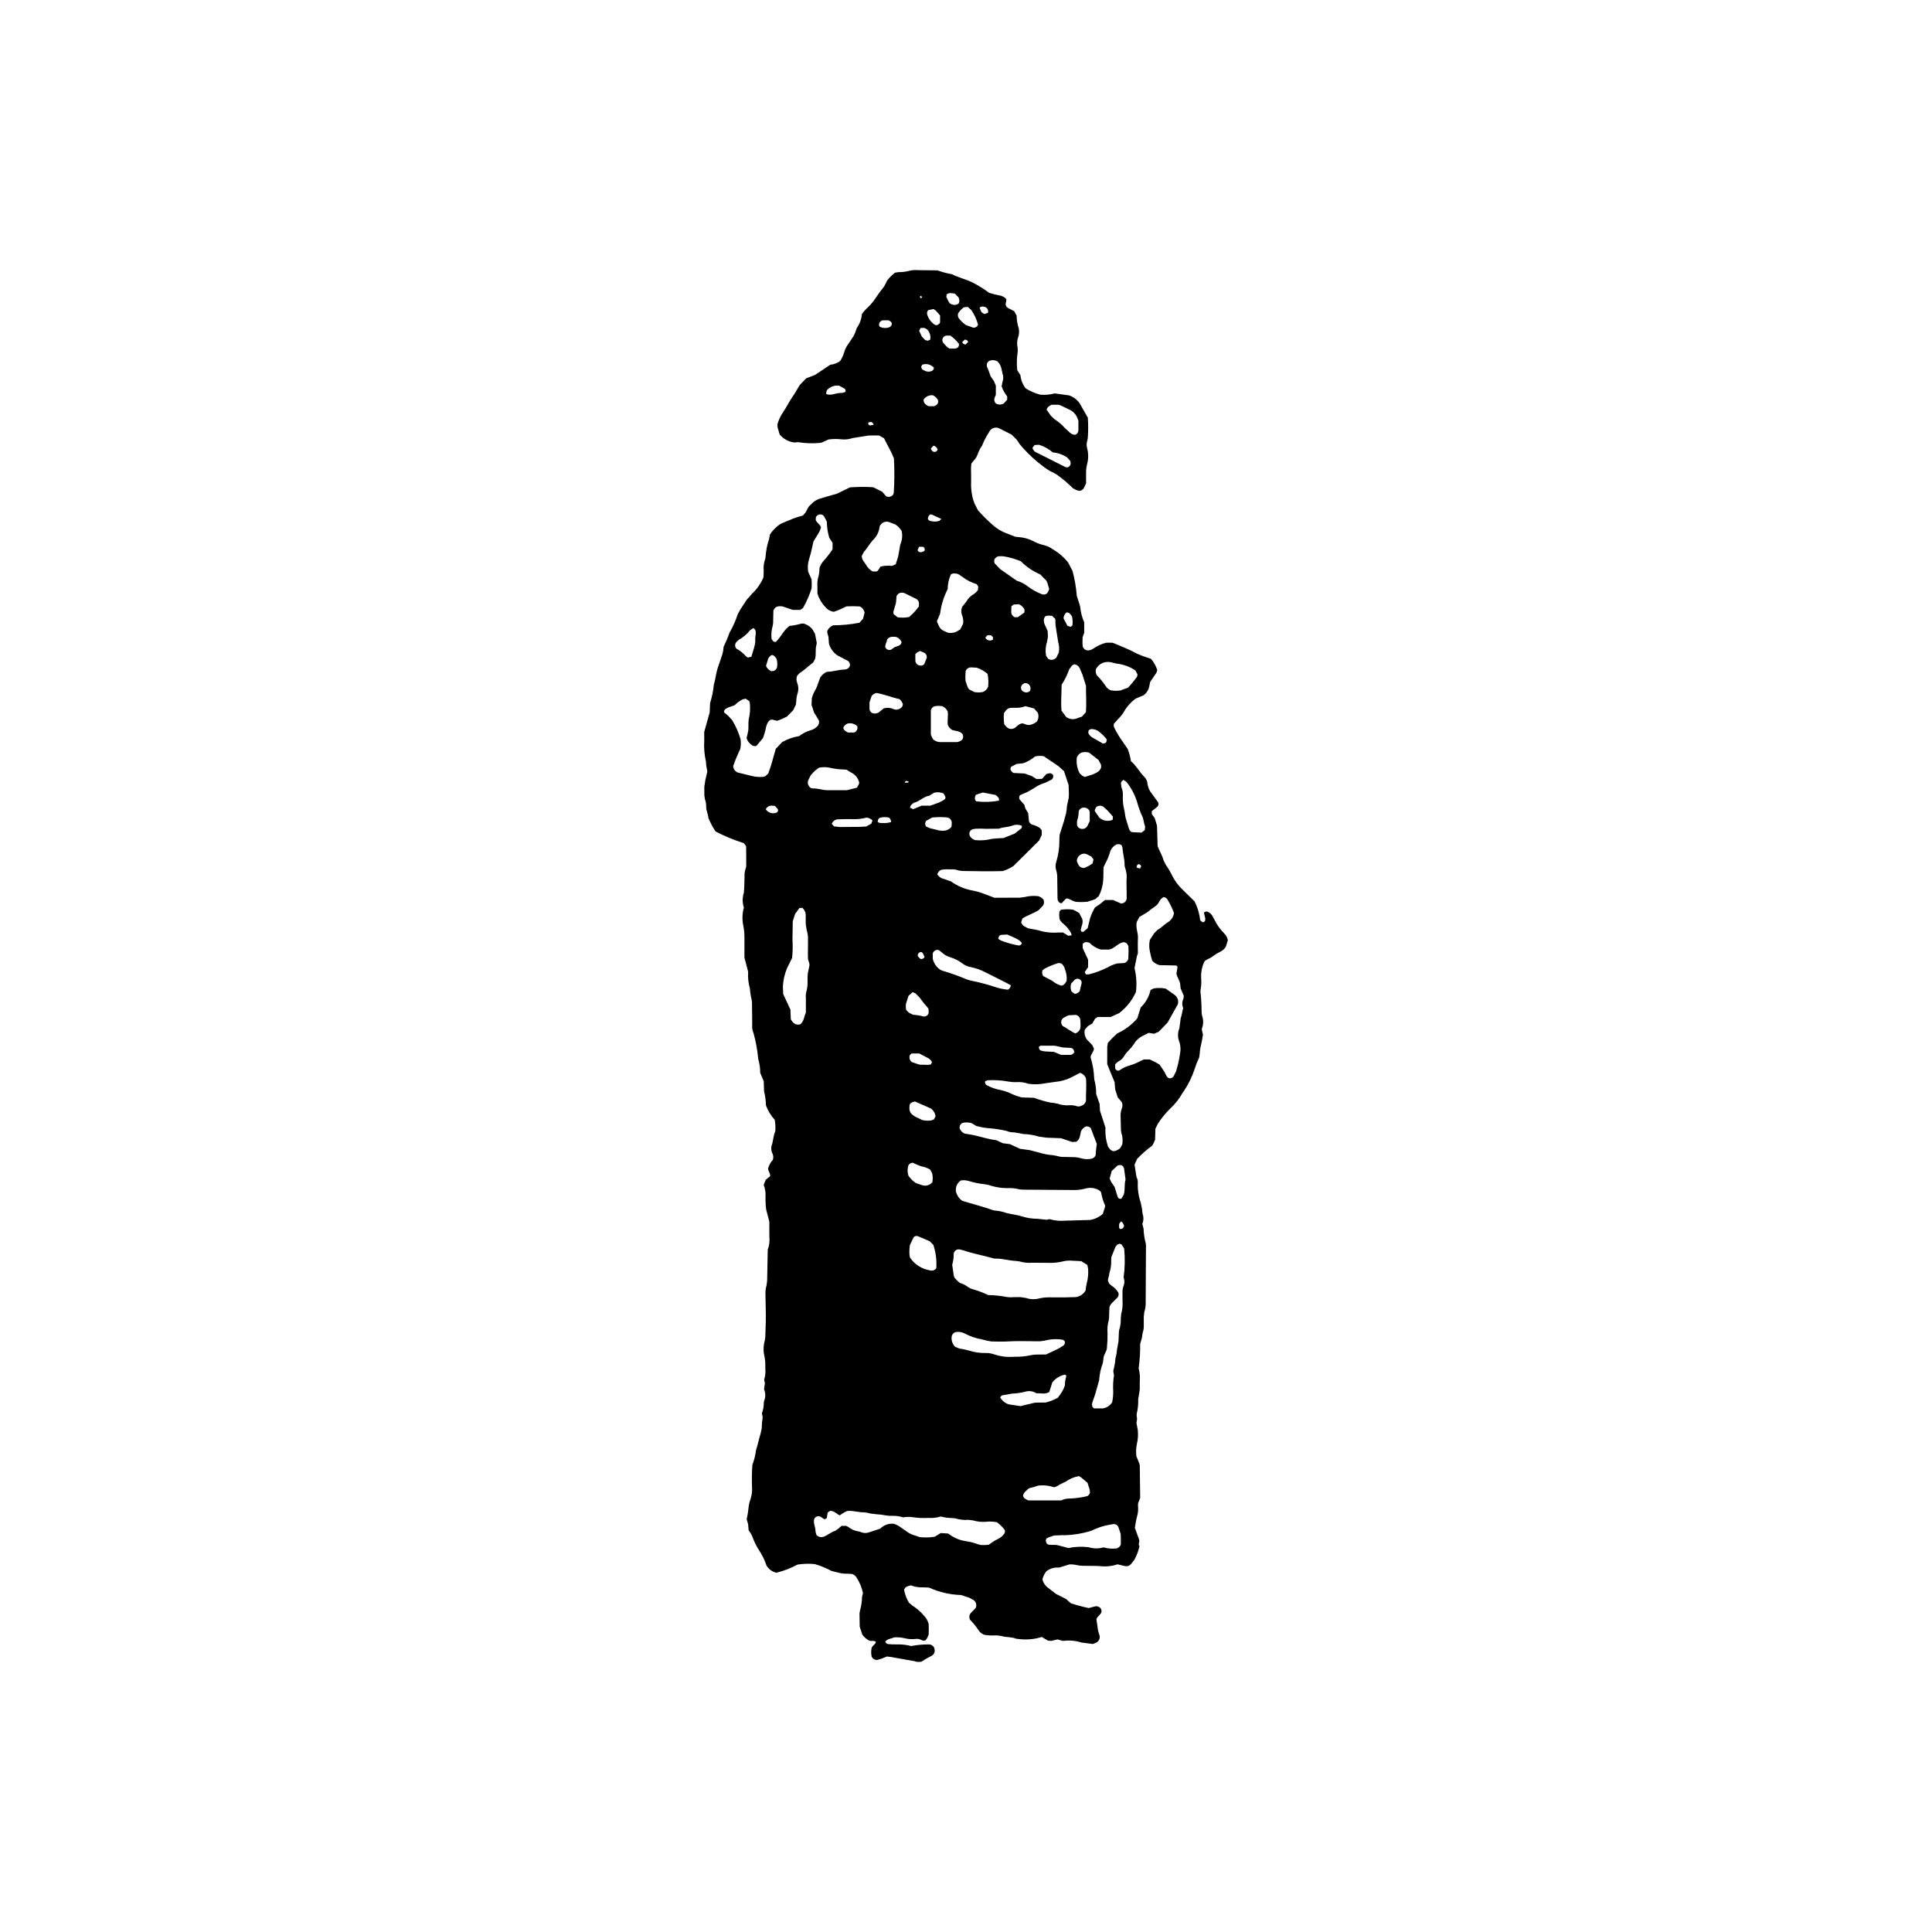 <?xml version="1.0" encoding="UTF-8"?>
<!-- Uploaded to: SVG Repo, www.svgrepo.com, Generator: SVG Repo Mixer Tools -->
<svg fill="#000000" width="800px" height="800px" version="1.1" viewBox="144 144 512 512" xmlns="http://www.w3.org/2000/svg">
 <path d="m372.54 577.23-0.707-2.125-0.047-2.941c-0.039-0.422-0.004-0.848 0.102-1.258 0.355-1.223 0.547-2.484 0.566-3.754l0.238-0.973c-0.312-1.496-0.902-2.922-1.742-4.199-0.281-0.418-0.695-0.727-1.172-0.879l-1.555-0.062c-0.676 0.004-1.352-0.086-2.004-0.27l-1.824-0.43c-1.418-0.77-2.914-1.387-4.465-1.84-1.52-0.145-3.051-0.102-4.562 0.125-1.766 0.957-3.652 1.684-5.609 2.16-1.109-0.234-2.07-0.93-2.633-1.914-0.504-1.492-1.203-2.91-2.078-4.219-0.59-0.93-1.086-1.918-1.48-2.945-0.27-0.781-0.664-1.508-1.172-2.16l-0.133-1.598-0.383-1.34c0.215-0.945 0.375-1.906 0.473-2.875 0.062-0.844 0.25-1.672 0.551-2.465 0.34-1.051 0.469-2.156 0.387-3.254-0.07-1.863-0.043-3.731 0.082-5.594l0.043-0.289v0.004c0.469-1.258 0.785-2.566 0.949-3.898 0.477-1.355 0.707-2.781 1.156-4.144l0.332-1.48h0.004c0.012-1.016 0.102-2.027 0.262-3.031l-0.207-1.051c0.328-0.855 0.5-1.762 0.504-2.68l0.051-0.504c0.441-1.023 0.445-2.188 0.008-3.215l0.234-1.523-0.203-0.969c0.203-0.637 0.316-1.297 0.34-1.965-0.055-0.93-0.016-1.863-0.047-2.797l-0.168-1.25h0.004c-0.371-1.398-0.363-2.867 0.016-4.262l0.16-0.996c0.102-2.625 0.203-5.25 0.113-7.879l-0.07-3.559h0.004c-0.035-0.766 0.059-1.527 0.281-2.258l0.164-1.25 0.16-8.273v0.004c0.406-1.066 0.555-2.211 0.434-3.348-0.027-1.355-0.008-2.711-0.008-4.027l-0.836-3.223-0.117-1.008c-0.039-0.848-0.094-1.695-0.07-2.539h0.004c0.062-1.02-0.102-2.043-0.48-2.996l0.539-1.352 1.168-0.957c0.113-0.82-0.57-1.309-0.535-2.051v-0.004c0.211-0.836 0.637-1.605 1.234-2.234 0.199-0.531 0.18-1.125-0.051-1.645-0.434-0.84-0.461-1.832-0.082-2.699l0.254-1.23c0.098-0.711 0.281-1.41 0.547-2.078 0.078-1.004 0.027-2.016-0.156-3.004-1.012-1.105-1.797-2.398-2.316-3.805-0.027-1.27-0.199-2.531-0.512-3.766l-0.082-2.644-0.938-2.25c0.016-1.188-0.152-2.371-0.492-3.508l-0.07-0.504c-0.207-2.188-0.605-4.352-1.199-6.469-0.301-0.703-0.422-1.473-0.355-2.234l-0.047-5.09c0.039-0.762-0.051-1.527-0.262-2.258l-0.203-1.25-0.102-1.008c-0.406-1.445-0.562-2.945-0.461-4.445l-0.984-3.754v-5.348 0.004c0.008-1.016-0.086-2.027-0.277-3.023-0.359-1.621-0.312-3.305 0.129-4.902-0.41-1.258-0.418-2.609-0.02-3.867l0.113-1.258 0.082-3.051c-0.047-0.766 0.066-1.527 0.328-2.246l0.121-0.496c0-1.777 0.008-3.555-0.031-5.332l-0.586-0.801c-2.59-0.816-5.102-1.859-7.508-3.109-0.742-1.125-1.375-2.316-1.891-3.559-0.082-1.016-0.59-1.941-0.598-2.973l-0.004-0.004c0.02-0.676-0.09-1.355-0.32-1.992l-0.156-0.996c-0.02-0.758-0.012-1.523-0.012-2.281l0.262-1.746 0.535-2.359-0.289-1.586-0.074-1.008c-0.414-1.816-0.566-3.684-0.457-5.543-0.02-0.762 0-1.523 0-2.348l1.445-5.148 0.102-2.453v0.004c0.504-1.617 0.844-3.277 1.008-4.961 0.477-1.535 0.559-3.16 1.121-4.676l0.898-2.641h-0.004c0.328-0.848 0.516-1.746 0.551-2.652 0.609-1.238 1.145-2.508 1.598-3.809 0.898-1.527 1.621-3.148 2.156-4.836l0.742-1.344 1.672-2.539 1.34-1.516c1.324-1.23 2.375-2.727 3.074-4.394l0.059-1.715v0.004c-0.109-1.102 0.039-2.211 0.426-3.246l0.07-0.504c0.109-1.602 0.422-3.184 0.934-4.707l0.227-1.184c0.473-0.727 1.047-1.383 1.699-1.953 0.551-0.535 1.207-0.945 1.926-1.207l2.574-1.07c0.828-0.305 1.672-0.566 2.527-0.785l0.734-0.848 0.789-1.496 1.152-1.129-0.004-0.004c0.457-0.375 0.973-0.68 1.523-0.895 1.441-0.48 2.914-0.863 4.828-1.41l3.434-1.676 0.004-0.004c2.059-0.16 4.129-0.172 6.191-0.035l2.379 1.199 1.012 1.188h0.004c0.637 0.328 1.422 0.152 1.859-0.418l0.176-0.477c0.195-3.047 0.207-6.102 0.039-9.148-0.707-1.828-1.738-3.488-2.613-5.32l-1.32-0.742c-0.898 0-1.828-0.02-2.758 0.008l-1.242 0.195-1.746 0.281-1.242 0.195c-0.965 0.332-1.992 0.449-3.008 0.336-1.121-0.125-2.258-0.113-3.379 0.035l-1.812 0.828-0.707 0.109c-1.859 0.156-3.731 0.082-5.57-0.215l-1.008 0.078c-1.512-0.188-2.898-0.941-3.871-2.117l-0.574-1.957-0.012-0.805c0.332-1.125 0.84-2.195 1.504-3.164 0.918-1.324 1.574-2.797 2.512-4.106 0.637-0.891 1.156-1.867 1.898-3.09l1.715-1.766 2.352-0.906 4.016-2.691c0.938-0.082 1.836-0.418 2.602-0.973 0.465-0.695 0.82-1.457 1.059-2.262 0.23-0.812 0.605-1.582 1.109-2.262l0.988-1.477c0.453-0.617 0.793-1.305 1.008-2.039l0.258-0.707c0.77-1.086 1.234-2.359 1.352-3.684 0.496-0.723 1.086-1.379 1.746-1.949 0.781-0.773 1.473-1.637 2.059-2.566 0.656-0.98 1.359-1.926 2.106-2.836l0.836-1.641c0.594-0.742 1.277-1.41 2.031-1.992l0.895-0.152h0.004c1.016 0.016 2.027-0.113 3.008-0.379 0.66-0.156 1.34-0.207 2.016-0.152l5.352 0.07c1.191 0.434 2.414 0.762 3.656 0.988l0.246 0.055c1.652 0.875 3.496 1.266 5.176 2.074v-0.004c1.613 0.809 3.152 1.758 4.602 2.836 0.859 0.273 1.734 0.496 2.625 0.664 0.586 0.086 1.145 0.32 1.621 0.684l0.336 0.434-0.223 1.176v-0.004c0.012 0.434 0.25 0.832 0.625 1.047l1.68 0.887 0.621 1.168c0 1.129 0.184 2.254 0.547 3.324 0.152 0.75 0.117 1.527-0.109 2.258-0.352 0.957-0.41 2-0.164 2.992l0.008 0.992-0.004 0.004c-0.246 1.598-0.293 3.219-0.133 4.828l0.859 1.387c0.121 1.273 0.605 2.484 1.395 3.492 1.195 0.738 2.496 1.297 3.856 1.656 1.289 0.109 2.586-0.004 3.836-0.34l3.84 0.535v0.004c1.109 0.387 2.07 1.109 2.75 2.07l2.176 3.82h0.004c0.121 1.723 0.125 3.453 0.008 5.176-0.016 0.664-0.332 1.324-0.332 1.984s0.277 1.316 0.344 1.984c0.141 1.012 0.082 2.039-0.176 3.023-0.223 0.82-0.324 1.664-0.309 2.512-0.008 0.93 0 1.863 0 2.711l-0.578 1.238c-0.246 0.465-0.723 0.766-1.25 0.777-0.598-0.137-1.168-0.379-1.684-0.719l-0.855-0.824c-0.793-0.758-1.633-1.465-2.516-2.113-0.789-0.645-1.664-1.172-2.602-1.562-0.66-0.379-1.289-0.801-1.887-1.27-1.902-1.418-3.66-3.016-5.258-4.773l-0.988-1.156-0.688-1.059-1.449-1.453-3.394-1.707c-1-0.383-2.129 0.082-2.562 1.062-0.738 1.133-1.359 2.332-1.859 3.586-0.535 0.762-0.953 1.598-1.234 2.484-0.219 0.555-0.547 1.055-0.969 1.477l-0.629 0.797-0.094 1.023c0 1.613 0.059 3.223 0.008 4.832v0.004c0.039 1.266 0.23 2.527 0.57 3.75l0.348 0.945 0.887 1.766-0.004 0.004c1.184 1.355 2.457 2.633 3.812 3.82 1.117 1.039 2.434 1.844 3.871 2.363l2.215 0.867 0.914 0.102 0.004-0.004c1.355 0.094 2.68 0.461 3.891 1.078 0.887 0.496 1.844 0.852 2.836 1.062 0.828 0.203 1.605 0.57 2.289 1.074 1.578 0.91 2.969 2.109 4.106 3.535l1.148 2.207h-0.004c0.594 2.168 0.973 4.387 1.137 6.629l0.723 2.207 0.191 0.73c0.129 1.402 0.484 2.773 1.055 4.059v2.793l-0.426 1.176c-0.012 0.469-0.039 1.062-0.031 1.652l0.086 0.875c0.277 0.695 1.023 1.09 1.758 0.926l0.48-0.156 0.672-0.363h-0.004c1-0.695 2.117-1.199 3.301-1.488h1.574l0.59 0.18c2.023 0.863 4.074 1.664 6.012 2.727 1.188 0.523 2.41 0.969 3.656 1.332 0.777 0.875 1.355 1.91 1.695 3.031l-0.238 0.707-1.641 2.41-0.188 0.875v-0.004c-0.133 1.078-0.707 2.051-1.586 2.688l-2.109 0.879h0.004c-1.254 0.93-2.301 2.106-3.07 3.461-0.441 0.723-0.973 1.387-1.582 1.973l-1.07 1.203c-0.113 0.383-0.066 0.793 0.129 1.137 0.637 1.289 1.383 2.519 2.231 3.68l1.266 1.84c0.414 1.051 0.711 2.144 0.875 3.258 1.438 1.211 2.269 2.922 3.609 4.231v0.004c0.469 0.5 0.75 1.148 0.797 1.836 0.129 0.926 0.512 1.797 1.109 2.519l1.742 2.394h-0.004c0.156 0.438 0.008 0.922-0.363 1.195l-1.367 1.082v0.762l0.777 1.062 0.617 2.039 0.156 5.391c0.504 1.355 1.25 2.508 1.594 3.828l0.574 1.129-0.004 0.004c0.684 0.965 1.281 1.992 1.789 3.062 0.629 1.203 1.438 2.301 2.398 3.258l3.438 3.375v-0.004c0.801 1.566 1.309 3.262 1.492 5.012 0.719 0.652 0.719 0.652 1.266 0.238 0.113-0.41 0.098-0.844-0.039-1.246l-0.23-0.969c0.258-0.359 0.746-0.453 1.121-0.223 0.457 0.227 0.844 0.582 1.105 1.023l0.605 1.117v-0.004c0.633 1.297 1.477 2.477 2.492 3.5 0.516 0.492 0.871 1.133 1.016 1.832l-0.535 1.738c-0.375 0.617-0.93 1.102-1.594 1.391-0.758 0.379-1.473 0.832-2.144 1.348-0.613 0.438-1.406 0.598-1.914 1.125v0.004c-0.68 1.395-0.984 2.941-0.891 4.488 0.086 1.016 0.035 2.035-0.148 3.039l-0.043 0.496c0.203 1.848 0.309 3.711 0.312 5.57l0.102 0.75c0.418 1.125 0.406 2.363-0.027 3.477l-0.02 0.316 0.301 1.301c-0.145 1.043-0.34 2.074-0.59 3.098-0.27 0.914-0.191 1.852-0.414 2.938-0.48 1.016-0.887 2.066-1.219 3.141-0.672 2.012-1.609 3.922-2.781 5.688l-0.434 0.625c-0.867 1.551-1.977 2.953-3.293 4.148-1.199 1.195-2.273 2.516-3.195 3.934l-0.68 1.367-0.078 2.891-0.367 0.867-0.402 0.723-0.004 0.004c-1.434 1.039-2.766 2.211-3.984 3.5l-0.684 1.535 0.484 3.082 0.078 0.242 0.258 0.723 0.043 0.754c-0.074 1.777 0.191 3.559 0.777 5.238l0.34 1.73 0.145 1.254c0.312 0.871 0.289 1.82-0.062 2.672l0.328 1.297c0.039 1.27 0.223 2.531 0.551 3.754 0.098 0.414 0.125 0.84 0.082 1.262l-0.023 4.324-0.051 9.914v0.004c0.055 0.93-0.066 1.867-0.355 2.754l-0.148 1.25c-0.02 0.762-0.012 1.527 0 2.289v-0.004c0.031 0.68-0.066 1.355-0.289 1.996l-0.242 1.496-0.426 1.461c0.027 2.16-0.105 4.316-0.402 6.457 0.176 0.691 0.289 1.395 0.332 2.106-0.055 1.184-0.035 2.371-0.043 3.559l-0.234 1.496-0.172 0.992v0.004c0.039 1.355-0.102 2.711-0.418 4.027l0.035 0.746c0.242 0.605-0.16 1.168-0.051 1.754l0.324 1.742v0.004c0.121 1.18 0.047 2.371-0.223 3.527-0.242 1.098-0.297 2.231-0.156 3.348l0.828 2.051 0.078 0.516 0.102 8.484-0.543 1.383-0.035 0.699c0.105 0.926 0.023 1.863-0.23 2.762-0.277 0.969-0.402 1.984-0.605 3.078l1.137 3.141c0.188 0.691-0.352 1.289 0.094 1.723v-0.004c-0.277 1.289-0.746 2.527-1.391 3.676l-0.945 1.191c-0.375 0.363-0.898 0.527-1.41 0.441l-2.078-0.484c-1.496 0.5-3.09 0.664-4.66 0.477-1.266-0.09-2.543-0.039-3.812-0.078h0.004c-0.934 0.023-1.867-0.07-2.773-0.285-0.492-0.09-0.992-0.121-1.488-0.098l-2.769 0.852c-1.203-0.121-2.41 0.23-3.359 0.98-0.5 0.637-0.855 1.371-1.047 2.156 0.23 0.906 0.773 1.703 1.535 2.25l2.055 1.582 2.68 1.359 1.266 1.125c1.555 0.504 3.137 0.93 4.734 1.27l1.691-0.445c0.422-0.094 0.863 0 1.207 0.258 0.426 0.301 0.609 0.84 0.453 1.34-0.301 0.727-1.125 1.066-1.309 1.859l0.27 1.746c0.055 0.758 0.211 1.508 0.473 2.223 0.195 0.434 0.191 0.934-0.004 1.367-0.195 0.434-0.566 0.766-1.02 0.91l-0.672 0.266-2.289-0.301-0.754-0.102c-1.535-0.48-3.16-0.625-4.758-0.426l-0.301-0.027-1.215-0.367-0.691 0.172-0.984 0.215-0.863-0.043-1.676-0.977h-0.008c-1.867 0.582-3.832 0.777-5.777 0.57l-1.008-0.113c-1.277-0.539-2.684-0.32-3.984-0.738l-0.004 0.004c-0.578-0.125-1.168-0.176-1.762-0.145-0.926 0.047-1.852-0.012-2.766-0.18-0.641-0.258-1.176-0.723-1.527-1.324-0.633-0.945-1.355-1.824-2.16-2.629-0.355-0.66-0.207-1.477 0.359-1.969l1.117-1.152c0.379-0.77 0.105-1.703-0.625-2.148l-1.109-0.594-2.137-0.711c-2.918-0.078-5.789-0.742-8.449-1.949-0.523-0.027-1.117-0.094-1.715-0.086h0.004c-1.07 0.043-2.141-0.133-3.137-0.527-1.273 0.34-1.273 0.34-1.805 1.086l-0.004 0.004c0.207 1.266 0.664 2.477 1.344 3.562l0.895 0.73c1.074 0.684 2.047 1.516 2.887 2.473 0.656 0.648 1.137 1.453 1.391 2.336l0.043 1.32c0 0.504-0.027 1.016-0.043 1.547l-0.395 0.918-0.402 0.566c-0.707 0.348-1.176-0.168-1.793-0.328l-0.688-0.035-0.004 0.004c-1.008 0.141-2.035 0.09-3.023-0.156-0.941-0.223-1.906-0.305-2.871-0.234-0.707 0.387-1.746 0.301-2.301 1.145 0.109 0.359 0.43 0.617 0.805 0.641 0.762 0.062 1.523 0.09 2.285 0.074 1.262-0.035 2.523 0.109 3.746 0.434 1.605-0.309 3.238-0.449 4.875-0.43 0.582 0.074 1.082 0.457 1.297 1.004l0.059 0.504c0.07 0.605-0.234 1.195-0.77 1.492l-1.566 0.84-1.148 0.734c-0.473 0.082-0.957 0.082-1.43 0-1.055-0.371-2.172-0.34-3.223-0.641l-1.246-0.203-1.988-0.367-1.273-0.164-1.41 0.578-0.969 0.293c-0.703 0.172-1.422-0.207-1.676-0.883-0.156-0.738-0.156-1.496 0-2.231 0.18-0.68 1.027-0.906 1.133-1.645-0.594-0.434-1.34-0.121-1.734-0.309-0.727-0.363-1.355-0.898-1.832-1.559zm51.77-194.67-0.059-0.547-0.07-5.34c0.023-0.676-0.066-1.352-0.27-2-0.238-0.73-0.238-1.516 0-2.246 0.578-1.859 0.859-3.793 0.836-5.738-0.012-0.504 0.047-1.016 0.074-1.504l1.094-3.402 0.59-2.195c0.137-0.66 0.219-1.332 0.25-2.004l0.477-2.215 0.035-1.016-0.07-2.293-1.215-3.691-1.461-1.309-3.906-2.656c-0.758-0.125-1.535-0.109-2.285 0.051-0.945 0.797-2.031 1.414-3.199 1.82l-1.73 0.176-1.332 0.688-0.18 0.176-0.137 0.465c0.109 0.457 0.414 0.844 0.832 1.062l2.922 0.141 1.91 0.672 1.289 0.812 1.449-0.07 1.168-1.289c1.109-0.281 1.109-0.273 1.73 0.203h0.004c0.188 0.496-0.004 1.055-0.453 1.332l-1.578 0.785v0.004c-1.137 0.328-2.211 0.848-3.172 1.539l-1.531 0.883-2 0.871h0.004c-0.277 0.324-0.32 0.793-0.102 1.16l1.27 1.441c0.074 0.582 0.301 1.129 0.656 1.594l0.336 0.625 0.203 2.078-0.004 0.004c0.125 0.406 0.426 0.738 0.82 0.895 0.742 0.18 1.445 0.488 2.082 0.914l0.492 0.613v1.219l-0.707 1.477-6.769 6.731c-0.891 0.594-1.863 1.055-2.887 1.367-3.445 0.102-7 0.039-10.559-0.023l-1.008-0.109 0.004 0.004c-0.719-0.27-1.484-0.379-2.246-0.316-0.824-0.066-1.656-0.031-2.469 0.109-0.512 0.227-0.898 0.664-1.055 1.195 0.289 0.414 0.664 0.758 1.098 1.016l1.164 0.383 1.375 0.484v-0.004c1.672 1.203 3.586 2.019 5.609 2.391 1.078 0.211 2.141 0.508 3.168 0.898l2.711 1.035c2.352 0 4.551 0.008 6.75-0.008l1.25-0.168c1.199-0.305 2.445-0.383 3.672-0.23 0.523 0.168 0.988 0.477 1.348 0.887 0.223 0.527 0.18 1.125-0.117 1.613l-1.199 1.23c-1.5 0.906-3.062 1.387-4.273 2.18l-0.328 1.102 0.559 0.812 1.277 0.684 2.562 0.477v-0.004c1.691 0.559 3.481 0.781 5.258 0.648h1.434l0.75 0.434 0.633 0.418 0.949-0.117-0.246-0.684c-0.484-0.883-1.137-1.668-1.914-2.309-0.457-0.34-0.828-0.785-1.078-1.297l-0.102-1.082 0.074-0.945 0.422-0.465c1.055-0.145 2.121-0.152 3.176-0.02l0.75 0.375 0.891 0.543 0.836 1.625c0.121 0.648 0.043 1.32-0.219 1.926l-0.234 0.965 0.234 0.418 0.457 0.035 1.152-0.945 0.676-2.746h-0.004c0.328-0.965 0.754-1.891 1.27-2.766l1.266-0.852 1.41-1.137h2.117l2.106 0.93c0.742 0.027 1.387-0.504 1.508-1.238v-1.559c-0.012-1.102-0.047-2.203-0.039-3.305 0.145-1.18 0-2.383-0.422-3.496l-0.09-0.496c0.051-1.621-0.504-3.168-0.562-4.777l-0.273-0.617c-0.387-0.234-0.852-0.293-1.281-0.168-0.938 0.445-1.613 1.301-1.828 2.316-0.297 0.969-0.699 1.902-1.191 2.789l-0.449 0.965-0.047 2.758-0.004-0.004c-0.031 1.695-0.449 3.359-1.219 4.871l-0.953 0.836-2.008 0.656c-1.055 0.109-2.121 0.117-3.176 0.023-1.027-0.293-1.617-0.859-2.383-0.895l-0.254 0.133-1.008 1.109c-0.504 0.094-0.785-0.172-1.082-0.777zm20.949 5.762c-0.344 1.621 0.383 2.898 0.309 4.266-0.074 1.348-0.016 2.707-0.016 4.066l-0.25 0.711-0.645 3.184c0.5 2.062 0.633 4.199 0.387 6.309-0.988 2.215-2.516 4.148-4.445 5.625l-2.277 1.035h-3.426l-0.688 0.438-0.738 1.289-1.164 0.68-0.824 0.941c-0.215 0.957 0.023 1.957 0.645 2.715l1.344 1.391 0.438 0.941c-0.066 0.82-0.832 1.418-0.906 2.285l0.004-0.004c0.555 1.773 0.875 3.613 0.953 5.469l0.055 0.504c0.336 1.223 0.496 2.488 0.473 3.754l0.918 2.641 0.102 1.793 1.453 4.496h0.004c-0.117 1.719 0.125 3.441 0.703 5.062 0.383 0.578 0.773 1.133 1.555 1.164v0.004c0.625-0.113 1.203-0.406 1.664-0.84l0.516-0.973c0.184-1.023 0.102-2.078-0.242-3.062l-0.105-0.75-0.09-3.555c-0.039-0.762 0.082-1.527 0.359-2.238 0.191-0.52 0.172-1.09-0.051-1.594l-1.074-1.266-0.672-2.117-0.156-1.906-1.953-4.754c0-1.645-0.012-3.168 0.008-4.691l0.16-0.957c0.773-0.875 1.594-1.711 2.461-2.496 2.047-0.93 3.871-2.297 5.34-4l0.906-2.894c1.309-1.246 2.219-2.856 2.609-4.621l0.863-0.438v0.004c1.047-0.164 2.117-0.145 3.16 0.059l2.387 1.691c0.762 0.57 1.09 1.555 0.82 2.469l-2.727 4.867-2.356 2.418-1.258 0.52-1.387-0.242-1.574 0.805h-0.004c-0.996 0.484-1.824 1.258-2.371 2.219-0.375 0.562-0.805 1.086-1.289 1.559-0.434 0.402-0.816 0.859-1.129 1.363-0.391 0.758-1.027 1.363-1.805 1.715l-0.738 0.707 0.055 1.172c0.367 0.504 0.805 0.609 1.18 0.355l-0.004-0.004c0.758-0.539 1.602-0.945 2.496-1.199 1.055-0.305 2.078-0.719 3.047-1.242l0.879-0.402h1.523l1.438 0.676 1.203 0.711 1.195 1.797c0.367 0.562 0.516 1.262 1.062 1.707h-0.004c0.57 0.262 1.242 0.016 1.512-0.551l0.562-1.137c0.477-1.531 0.832-3.098 1.066-4.684 0.234-1.082 0.168-2.211-0.199-3.258-0.441-1.117-0.43-2.363 0.023-3.477l0.211-1.496 0.152-1.25c0.348-0.875 0.383-1.812 0.664-2.648-0.352-0.805-0.328-1.723 0.07-2.508l0.086-0.75-0.848-1.98-0.137-1.379c-0.293-0.988-0.789-1.605-0.965-2.531l0.301-1.812-0.363-0.328-4.414-0.094c-0.75-0.184-1.426-0.594-1.938-1.176-0.25-0.762-0.449-1.539-0.594-2.328-0.254-1.047-0.266-2.141-0.035-3.195l1.156-1.766 0.887-0.891c1-0.504 1.699-1.387 2.652-1.949 0.91-0.539 1.531-1.449 1.703-2.488-0.426-1.18-0.965-2.312-1.613-3.383-0.191-0.48-0.637-0.816-1.152-0.863-0.527 0.281-0.945 0.73-1.188 1.277-0.27 0.531-0.684 0.98-1.195 1.289-0.629 0.43-1.234 0.891-1.812 1.379l-2.246 1.355zm-97.668-39.328c0.898-2.328 1.367-4.481 2.004-6.562l1.684-1.773h-0.004c1.398-0.789 2.922-1.324 4.508-1.582 0.91-0.711 1.949-1.242 3.062-1.555 0.656-0.184 1.254-0.535 1.73-1.023 0.43-0.41 0.594-1.027 0.422-1.594l-0.926-1.551c-0.605-0.773-0.613-1.742-1.008-2.477l0.082-1.82c0.168-0.676 0.426-1.328 0.766-1.938 0.391-0.652 0.695-1.352 0.906-2.082l0.551-1.492v0.004c0.418-0.645 1.004-1.16 1.691-1.492 0.82-0.043 1.637-0.152 2.441-0.328 0.824-0.18 1.66-0.285 2.504-0.32 0.52-0.047 0.973-0.367 1.188-0.84 0.16-0.543-0.043-1.125-0.504-1.445l-2.746-1.43c-1.113-0.746-1.918-1.867-2.269-3.16l-0.117-1.691c-0.066-0.578-0.469-1.109-0.277-1.73v-0.004c0.316-0.637 0.855-1.133 1.512-1.395 2.336-0.012 4.66-0.238 6.953-0.672l0.969-1.062 0.402-1.562 0.004-0.004c-0.098-0.754-0.586-1.402-1.285-1.703-1.172-0.07-2.352-0.078-3.527-0.016-1.074 0.562-2.191 1.043-3.34 1.441-0.852-0.113-1.629-0.539-2.188-1.191-0.969-1.02-1.703-2.238-2.144-3.574-0.012-0.871-0.035-1.891-0.031-2.906l0.113-1c0.305-0.957 0.457-1.953 0.457-2.957 0.242-0.738 0.645-1.414 1.176-1.98 0.844-0.926 1.605-1.918 2.285-2.969v-1.715l-0.863-1.316h-0.004c-0.414-1.387-0.633-2.828-0.645-4.277l-0.719-1.391c-0.23-0.367-0.648-0.578-1.082-0.539-0.523 0.008-0.98 0.355-1.129 0.859l-0.012 0.656c0.348 0.789 1.164 1.121 1.387 1.914-0.164 0.648-0.441 1.266-0.816 1.82l-1.176 1.922c-0.32 1.348-0.605 2.938-1.094 4.457v0.004c-0.391 1.145-0.496 2.367-0.316 3.562l0.906 2.012 0.051 1.285c0 0.422-0.027 0.844-0.039 1.102v-0.004c-0.574 1.824-1.344 3.582-2.293 5.242l-0.723 0.48h-1.953l-2.805-0.945c-0.957-0.066-1.812-0.109-2.348 1.09l-0.062 2.57v-0.004c0.035 0.508-0.008 1.016-0.129 1.512-0.328 1.121-0.43 2.301-0.301 3.461 0.484 0.766 0.484 0.766 1.117 0.812 1.379-1.266 2.043-3.125 3.652-4.258 0.996-0.098 1.98-0.281 2.941-0.559 0.414-0.125 0.855-0.09 1.242 0.102 0.805 0.285 1.496 0.816 1.977 1.523l0.586 1.023 0.469 2.434-0.254 1.367-0.051 2.031-0.117 0.777-0.539 1.004c-1.309 0.977-2.379 2.074-3.68 2.883l-0.574 0.652c-0.223 0.605-0.207 1.273 0.035 1.871 0.371 0.957 0.383 2.016 0.031 2.981-0.184 0.648-0.281 1.32-0.289 1.996l-0.109 0.805-0.707 1.465-1.637 1.664 0.004 0.004c-0.836 0.449-1.711 0.828-2.609 1.137l-1.367-0.34c-0.391 0.023-0.75 0.234-0.957 0.57-0.285 0.418-0.492 0.887-0.605 1.383-0.195 1.012-0.48 2.008-0.852 2.973l-1.699 2.035h0.004c-0.348 0.145-0.742 0.113-1.062-0.078-0.746-0.43-1.305-1.121-1.566-1.941l0.438-1.965c0.082-0.668 0.035-1.352 0.051-2.031l0.074-1.008h0.004c0.344-1.398 0.441-2.848 0.293-4.281l-0.102-0.492-0.969-0.691-0.738 0.141 0.004-0.004c-0.832 0.391-1.582 0.934-2.219 1.594l-1.715 0.598-0.66 0.367h0.004c-0.316 0.191-0.488 0.555-0.438 0.922l1.109 0.926 1.047 1.145c0.961 1.602 1.715 3.316 2.238 5.106 0.102 0.855 0.066 1.719-0.102 2.559-0.703 1.457-1.328 2.953-1.867 4.481 0.027 0.738 0.465 1.398 1.133 1.711l3.949 0.973c0.988 0.227 2.012 0.285 3.023 0.172l0.418-0.156zm82.949 129.22-2.707-0.133-0.004-0.004c-0.676-0.035-1.355 0.023-2.016 0.176-1.395 0.352-2.84 0.488-4.277 0.406-1.355-0.02-2.711-0.008-4.07-0.016-1.102 0.082-2.207-0.035-3.266-0.352l-1.008-0.137c-1.863-0.055-3.66-0.707-5.543-0.605l-0.496-0.102c-2.598-0.746-5.269-1.211-7.836-2.09l-0.984-0.242 0.004 0.004c-0.379-0.082-0.773 0.008-1.082 0.242s-0.5 0.594-0.52 0.98c0.016 0.961-0.113 1.918-0.391 2.84l0.426 2.922 0.203 0.531 0.652 0.699 0.707 0.641-0.004-0.004c0.672 0.188 1.309 0.484 1.887 0.875 0.531 0.426 1.148 0.727 1.812 0.879 1.328 0.383 2.621 0.879 3.863 1.484 1.664 0.023 3.324 0.195 4.957 0.512 0.5 0.09 1.012 0.105 1.516 0.043 0.68 0 1.355-0.027 2.035-0.023l1.496 0.234v-0.004c1.129 0.395 2.348 0.438 3.504 0.125 0.906-0.203 1.836-0.301 2.769-0.293 0.504-0.008 1.016 0.023 1.527 0.02 1.613-0.012 3.223 0.012 4.832-0.062l-0.004 0.004c1.309 0.047 2.535-0.641 3.176-1.781 0.051-0.672 0.16-1.34 0.316-1.996 0.305-1.145 0.426-2.332 0.363-3.519-0.039-0.426-0.121-0.852-0.238-1.262zm-31.562-16.004c2.594 0.832 5.387 1.496 8.086 2.465l0.488 0.117h-0.004c1.098 0.074 2.176 0.305 3.207 0.68 1.391 0.34 2.82 0.48 4.191 0.922 1.293 0.395 2.637 0.594 3.992 0.598l2.379 0.262 0.836-0.16v-0.004c1.309 0.379 2.676 0.516 4.031 0.402l6.684-0.191v0.004c1.258-0.207 2.434-0.766 3.387-1.613l0.613-1.957-0.051-0.383c-0.457-0.996-0.781-2.047-0.969-3.125-0.016-0.414-0.418-0.715-0.805-0.918-1.066-0.551-2.309-0.664-3.457-0.309-1.062 0.277-2.16 0.398-3.258 0.363l-13.184-0.094-1.008-0.074c-1.059-0.289-2.16-0.398-3.258-0.324-1.352-0.016-2.695-0.203-3.996-0.566-0.633-0.238-1.289-0.398-1.961-0.48-1.426-0.133-2.832-0.422-4.199-0.855-0.68-0.199-1.395-0.246-2.094-0.137-0.988 0.656-1.488 1.836-1.281 3.004 0.258 0.953 0.832 1.789 1.625 2.371zm-35.625 82.617-0.266 1.527-0.582 0.277-1.109-0.715h-0.004c-0.348-0.156-0.754-0.141-1.09 0.047-0.336 0.191-0.559 0.527-0.605 0.906-0.035 0.422 0.008 0.844 0.117 1.25 0.199 0.648 0.316 1.316 0.352 1.992l0.195 0.664c0.48 0.523 1.227 0.711 1.898 0.48 1.129-0.414 2.012-1.285 3.176-1.605l0.605-0.453 0.984-0.82h1.234l0.488 0.25-0.004-0.004c0.859 0.695 1.902 1.133 3 1.262l0.723 0.238c0.566 0.188 1.18 0.184 1.746-0.008l3.031-0.996h0.004c0.945-0.957 2.273-1.438 3.613-1.309 0.629 0.195 1.219 0.492 1.75 0.883l1.453 1.016c0.734 0.574 1.582 0.996 2.484 1.238l1.211 0.41h-0.004c1.328 0.141 2.668 0.102 3.981-0.113l1.574-0.973 1.965 0.133 0.906 0.625h0.004c1.145 0.734 2.434 1.211 3.781 1.398 1.086 0.148 2.156 0.422 3.18 0.812l0.789 0.203c0.375 0 0.797 0.008 1.219 0l0.926-0.082c0.746-0.617 1.57-1.133 2.449-1.535 0.605-0.309 1.133-0.746 1.547-1.289 0.266-0.312 0.328-0.75 0.156-1.121-0.57-0.762-1.25-1.434-2.016-1.996-0.918-0.195-1.863-0.246-2.801-0.145-1.184 0.113-2.375-0.004-3.516-0.344l-1.254-0.16h-0.004c-1.184 0.09-2.375-0.043-3.508-0.395l-1.008-0.086c-0.949-0.02-1.895-0.156-2.812-0.406-1.043 0.324-2.137 0.453-3.227 0.379-1.434 0.082-2.875 0.016-4.293-0.195-0.816-0.121-1.645-0.105-2.453 0.051-0.906-0.293-1.855-0.434-2.809-0.41-0.59 0.031-1.18-0.004-1.762-0.109-0.832-0.164-1.672-0.27-2.519-0.312l-1.512-0.18v0.004c-0.812-0.238-1.656-0.359-2.504-0.352l-2.254-0.312c-0.492-0.066-0.996-0.074-1.492-0.023l-0.922 0.473-1.047 0.688c-0.863-0.414-1.48-1.246-2.559-1.191zm61.824-99.188-3.766-0.141-2-0.266c-1.371-0.422-2.797-0.66-4.231-0.703l-0.984-0.203-1.492-0.242c-0.676 0.023-1.352-0.113-1.973-0.391-1.645-0.371-3.316-0.613-4.996-0.73-1.008-0.102-2.004-0.293-2.981-0.574l-0.23-0.109-1.023-0.637v0.004c-0.75-0.223-1.543-0.254-2.309-0.094-0.328 0.102-0.605 0.336-0.758 0.648-0.152 0.309-0.172 0.668-0.055 0.996 0.258 0.531 0.691 0.957 1.23 1.203l2.246 0.383c2.059 0.438 4.062 1.133 6.16 1.379l1.789 0.816 1.832 0.227 2.688 1.238 2.59 0.359 2.445 0.633c1.207 0.383 2.453 0.621 3.719 0.707l0.988 0.184v-0.004c0.645 0.211 1.32 0.309 2 0.281l2.031 0.039h-0.004c0.848-0.016 1.691 0.098 2.5 0.34 0.82 0.234 1.68 0.27 2.516 0.109 0.57-0.062 1.055-0.441 1.258-0.98l0.09-1.355 0.203-1.645-0.777-1.988-0.781-2.09c-0.312-0.445-0.871-0.637-1.387-0.48-0.559 0.266-1.004 0.719-1.254 1.285-0.238 0.895-0.16 1.992-1.199 2.719l-1.086 0.086zm13.57 69.949h-0.004c0.191-0.941 0.281-1.898 0.27-2.859-0.086-1.434-0.02-2.875 0.203-4.297l-0.086-0.492c-0.133-0.406-0.113-0.844 0.051-1.238l0.293-1.484 0.133-1.254c0.215-0.73 0.348-1.484 0.395-2.242l0.41-2.234 0.109-2.535 0.07-0.504c0.328-0.961 0.469-1.977 0.418-2.992l0.121-1.258c0.324-1.141 0.441-2.332 0.344-3.516 0.008-0.762 0-1.523 0-2.285-0.027-0.508 0.055-1.016 0.242-1.488 0.324-0.762 0.344-1.621 0.051-2.394 0.352-2.543 0.398-5.117 0.145-7.672l-0.699-1.055-0.492-0.203-0.656 0.281-0.465 0.59-1.062 2.641-0.062 0.699c0.062 1.266-0.113 2.535-0.516 3.738 0.016 0.68-0.441 1.285-0.301 2.023l0.332 0.637 0.551 0.504h-0.004c0.762 0.461 1.395 1.105 1.84 1.871 0.156 0.449 0.059 0.949-0.254 1.309l-1.254 1.25c-0.391 0.336-0.684 0.77-0.848 1.258l-0.09 2.016c0.031 0.508-0.008 1.016-0.109 1.512-0.305 1.059-0.41 2.168-0.312 3.266 0.02 1.352-0.035 2.707-0.164 4.055l-0.102 0.547-0.746 1.664-0.211 1.668c-0.562 1.5-0.902 3.078-1.008 4.676l-1.031 3.652-0.738 2.16c-0.141 0.402-0.141 0.84-0.008 1.246l0.414 0.387h2.359c1.027-0.152 1.934-0.754 2.469-1.645zm-84.656-127.44-0.082 4.883c0.105 1.605 0.074 3.219-0.094 4.82l-1.336 2.731h-0.004c-0.652 1.555-1.027 3.211-1.105 4.894l0.086 1.957 1.914 4.113 0.102 2.57c0.586 1.066 1.32 1.652 2.519 1.332 1.008-0.824 0.996-2.102 1.477-3.113 0-1.328-0.008-2.598 0-3.867l-0.004-0.004c-0.051-0.504-0.016-1.016 0.102-1.512 0.297-1.059 0.41-2.16 0.336-3.258-0.004-0.594 0.023-1.184 0.078-1.773l0.418-1.977c0.129-0.707-0.344-1.301-0.383-1.977-0.023-0.422-0.012-0.844-0.012-1.27 0.008-1.184 0.031-2.371 0.027-3.555l0.004 0.004c0.031-0.93-0.094-1.859-0.371-2.75l-0.227-1.496c-0.035-0.844 0-1.691-0.012-2.539l-0.102-0.609c-0.227-0.32-0.312-0.855-0.84-1.168l-0.715 0.035-1.156 1.586zm76.156 40.16-1.633 0.836c-1.172 0.676-2.449 1.148-3.781 1.402l-1.75 0.242-2.004 0.285c-1.488 0.316-3.023 0.363-4.531 0.141-1.039-0.379-2.148-0.523-3.246-0.434-0.676 0.02-1.352-0.027-2.016-0.145-1.828-0.344-3.691-0.461-5.547-0.352l-0.656 0.266c-0.141 0.434 0.074 0.906 0.492 1.082 1.043 0.566 2.164 0.965 3.328 1.188 0.996 0.188 1.965 0.496 2.887 0.926 0.961 0.465 1.969 0.828 3.004 1.09l3.242 0.094c1.391 0.527 2.82 0.949 4.273 1.254 0.672 0.051 1.34 0.16 1.992 0.324 0.965 0.324 1.98 0.461 2.992 0.402 0.762-0.066 1.531 0.039 2.246 0.301l0.539 0.008c0.688-0.227 1.43-0.449 1.715-1.465-0.047-1.957 0.203-4.066-0.008-6.008v0.004c-0.27-0.688-0.836-1.215-1.539-1.441zm-4.18 70.988-0.434-0.246c-1.586-0.27-3.211-0.191-4.766 0.234l-1.246 0.168c-0.93 0.016-1.859-0.012-2.789-0.027-1.945-0.031-3.887-0.039-5.832 0.074-1.434 0.082-2.875 0.031-4.312 0l-1.234-0.234-1.223-0.316c-1.586-0.262-3.117-0.781-4.535-1.543l-0.23-0.109v0.004c-0.613-0.289-1.301-0.398-1.977-0.32-0.695 0.078-1.238 0.633-1.301 1.332-0.094 0.969 0.254 1.93 0.941 2.617l1.09 0.43h0.004c0.914 0.145 1.82 0.344 2.715 0.598 1.371 0.426 2.805 0.629 4.242 0.605 0.762-0.027 1.523 0.09 2.242 0.348 0.797 0.27 1.621 0.465 2.457 0.582 1.008 0.117 2.023 0.137 3.035 0.062 1.355 0.031 2.707-0.09 4.031-0.359 0.742-0.168 1.5-0.242 2.262-0.223 0.672-0.031 1.348-0.008 1.988-0.008l3.258-1.539 1.289-0.797v0.004c0.453-0.285 0.598-0.879 0.324-1.336zm-32.941-192.65-0.844 2.035c0.875 2.106 0.918 2.148 2.922 2.992 0.746 0.145 1.52 0.059 2.219-0.25l1.059-0.625 0.766-1.566-0.004 0.004c0.086-0.707 0-1.422-0.25-2.086-0.312-0.742-0.32-1.578-0.027-2.328l1.051-1.293h0.004c0.484-0.895 1.211-1.633 2.102-2.129 0.414-0.289 0.77-0.652 1.051-1.07l0.059-0.961-0.422-0.566 0.004-0.004c-1.312-0.387-2.547-1.004-3.641-1.824l-1.039-0.723-0.574-0.246c-0.465 0.008-1.062-0.191-1.582 0.242-0.543 1.215-0.828 2.531-0.832 3.863-1.051 2.043-1.734 4.254-2.019 6.535zm-20.746-15.336c0.008 1.156 0.719 1.621 1.07 2.277l0.004-0.004c0.41 0.777 1.035 1.422 1.797 1.863h1.098c0.641-0.402 0.762-1.227 1.109-1.324 0.949-0.215 1.926-0.266 2.894-0.148l1.043-0.441c0.113-0.676 0.512-1.41 0.664-2.254l0.523-2.973h0.004c0.5-1.133 0.625-2.391 0.359-3.598-0.426-0.672-0.977-1.25-1.629-1.703l-1.672-0.641c-0.48-0.168-1.008-0.152-1.48 0.043-0.449 0.238-0.816 0.609-1.047 1.062-0.137 1.441-0.805 2.785-1.879 3.758-0.828 0.953-1.422 2.082-2.285 3.016zm48.941 260.4c-0.293 0.52-0.16 1.18 0.32 1.543 0.793 0.324 1.754 0.02 2.648 0.242l2.871 0.75c1.758-0.367 3.562-0.438 5.344-0.211 1.289 0.395 2.66 0.406 3.953 0.031 1.125 0.332 2.301 0.426 3.465 0.285 0.52-0.148 0.934-0.539 1.105-1.051 0.031-0.777 0-1.785-0.035-2.801l-0.652-1.934h0.004c-0.254-0.441-0.738-0.703-1.25-0.672l-0.992 0.168 0.004-0.004c-1.664 0.285-3.277 0.809-4.789 1.562l-0.473 0.172c-2.102 0.613-4.273 0.969-6.461 1.059-1.008-0.043-2.023 0.043-3.051 0.074l-1.422 0.492zm10.48-225.95-0.969-3.062-0.699-1.625v0.004c-0.266-0.57-0.801-0.965-1.426-1.047l-0.594 0.324-0.754 0.996v-0.004c-0.496 1.457-1.176 2.844-2.023 4.125 0.008 2.238-0.242 4.516-0.031 6.852l1.23 1.676c0.879 0.656 2.051 0.773 3.043 0.301l1.164-0.402 1.02-1.145c0.219-2.34-0.016-4.621 0.039-6.988zm-15.277 215.87h8.676c0.77-0.375 1.621-0.551 2.477-0.504 1.43-0.066 2.852-0.262 4.246-0.586 0.422-0.051 0.734-0.395 0.934-0.961l-0.09-0.859-0.32-0.965-0.242-0.785-1.68-1.422-0.59-0.359h-0.004c-1.273 0.211-2.477 0.715-3.519 1.473l-1.363 0.648c-0.539 0.223-0.926 0.754-1.812 0.816-1.359-0.465-2.809-0.602-4.234-0.402l-0.934 0.328-1.355 0.34c-0.723 0.637-1.461 1.109-1.605 2.023 0.32 0.676 0.309 0.688 1.418 1.215zm-4.617-136.5-1.242-0.684-5.438-2.734v0.004c-1.266-0.68-2.625-1.164-4.031-1.441-0.754-0.129-1.465-0.438-2.074-0.898-1.004-0.773-2.144-1.355-3.359-1.715-0.734-0.219-1.414-0.59-1.988-1.094l-0.906-0.742c-0.34-0.137-0.723-0.117-1.047 0.051-0.32 0.172-0.551 0.477-0.629 0.832v1.371c0.27 1.227 1.02 2.293 2.078 2.969l0.43 0.18c2.266 0.668 4.488 1.461 6.664 2.383l0.727 0.207c2.398 0.484 4.762 1.113 7.078 1.887 0.883 0.266 1.793 0.453 2.707 0.559 0.422 0.066 0.766-0.297 1.031-1.133zm-52.859-52.227-0.004 0.004c0.754 0.004 1.508 0.082 2.246 0.23 0.902 0.223 1.832 0.316 2.762 0.277 1.523 0.012 3.047 0 4.379 0l2.699-0.68c0.145-0.488 0.594-0.816 0.555-1.391v0.004c-0.273-1.168-1.078-2.144-2.172-2.637l-1.18-0.738-0.891-0.055c-1.098-0.027-2.188-0.16-3.258-0.402-1.023-0.258-2.094-0.281-3.129-0.07-0.691 0.434-1.309 0.965-1.832 1.586l-0.387 0.453-0.68 1.352v0.004c-0.266 0.812 0.113 1.699 0.887 2.066zm55.488-60.172-0.004 0.004c-1.43-0.594-2.922-1.027-4.445-1.285-0.527-0.074-1.062-0.078-1.59-0.02-0.867 0.395-1.211 0.898-0.926 1.836l1.473 1.543 4.391 3.074h0.004c1.102 0.336 2.129 0.875 3.031 1.594 1.086 0.797 2.269 1.457 3.523 1.953 0.469 0.219 1.02 0.168 1.438-0.133l0.289-0.41 0.332-0.727-0.473-1.668-0.289-0.613-1.633-1.664c-1.918-0.812-3.66-1.996-5.125-3.481zm27.434 106.48v0.004c0.504-0.172 0.891-0.582 1.039-1.094l0.074-2.059c0-0.504-0.043-1.008-0.059-1.379-0.332-0.719-0.758-1.055-1.43-0.969-1.438 0.336-2.324 1.715-3.727 1.938h-2.121c-1.164-0.332-2.219-0.965-3.051-1.844-1.113-0.215-1.113-0.203-1.758 0.301v1.156l1.418 3.059v1.988l-0.898 1.309 0.328 0.605 0.785-0.008c1.711-0.426 3.363-1.043 4.938-1.828 0.797-0.469 1.648-0.828 2.539-1.066zm2.922-77.543v0.004c-1.484-0.988-3.184-1.609-4.953-1.812l-0.984-0.215h0.004c-0.707-0.246-1.465-0.293-2.195-0.133-1.008 0.23-1.863 0.902-2.332 1.828-0.129 0.559-0.035 1.148 0.262 1.641 0.852 0.852 1.621 1.789 2.297 2.793 0.316 0.52 0.793 0.926 1.355 1.164 0.852 0.152 1.719 0.164 2.574 0.043l2.023-0.746c0.875-0.926 1.676-1.91 2.406-2.949l0.102-0.555zm-23.812 194.02c1.109-0.262 2.176-0.676 3.176-1.227 0.84-0.934 1.496-2.019 1.926-3.203l0.102-1.254 0.309-1.465-0.422-0.25 0.004 0.004c-1.305 0.285-2.473 1.016-3.301 2.062l-0.805 2.527c-1.078 0.719-2.273 0.273-3.398 0.352v0.004c-0.879-0.574-1.965-0.73-2.965-0.426-1.145 0.297-2.316 0.465-3.496 0.504l-2.738 0.492-0.422 0.508v0.004c0.504 0.879 1.32 1.543 2.289 1.852l3.16 0.465 1.156-0.301 1.477-0.34c0.645-0.211 1.316-0.312 1.992-0.301 0.59-0.008 1.18-0.008 1.957-0.008zm-30.398-183.43v6.418l0.301 0.699 0.34 0.59v-0.004c0.531 0.461 1.215 0.711 1.918 0.707h4.434-0.004c0.535-0.094 1.027-0.359 1.398-0.754 0.25-0.449 0.234-0.996-0.035-1.43-0.738-0.82-1.828-0.75-2.644-1.008-0.531-0.293-0.949-0.754-1.195-1.309-0.203-1.098 0.137-2.363-0.039-3.602h0.004c-0.285-0.617-0.777-1.113-1.395-1.398-0.707-0.145-1.434-0.145-2.137 0.008-0.477 0.176-0.832 0.582-0.945 1.082zm51.027 18.41c-0.559 0.48-0.66 0.625-0.641 0.996l0.121 0.992 0.004-0.004c0.297 0.699 0.43 1.461 0.379 2.223-0.07 1.348 0.074 2.699 0.43 4.004l0.266 1.738 0.973 3.184c0.246 0.504 0.539 0.711 0.875 0.738l2.394 0.113 0.887-0.684 0.074-0.977c-0.395-0.852-0.34-1.812-0.762-2.668v0.004c-0.574-1.219-1.031-2.492-1.367-3.801-0.609-1.93-1.562-3.734-2.82-5.324zm-49.59 129.44c0.164-2.102-0.102-4.219-0.781-6.215l-0.992-0.973-2.961-1.262c-0.426-0.219-0.941-0.125-1.262 0.227l-0.977 2.035c-0.164 0.961-0.195 1.941-0.094 2.914l0.145 0.48c1.191 1.77 3.055 2.969 5.156 3.324 0.641 0.234 1.359 0.02 1.766-0.531zm25.934-148.35-2.297-0.621c-0.805 0.312-1.66 0.461-2.519 0.441-0.504-0.02-1.008-0.008-1.512 0.023l-0.539 0.141-0.539 0.438-0.574 0.773c-0.105 0.988-0.086 1.988 0.059 2.969 0.695 0.973 1.438 1.574 2.609 1.09 0.695-0.301 1.031-1.133 2.129-1.309 0.562-0.02 1.297 0.66 2.305 0.359v-0.004c0.602-0.164 1.164-0.461 1.641-0.867 0.418-0.684 0.5-1.523 0.23-2.277zm3.309-79.191 1.133 1.617 0.906 0.863 0.004 0.004c1.059 0.684 2.023 1.508 2.867 2.445l1.301 1.191h0.004c0.367 0.352 0.859 0.543 1.371 0.539 0.488-0.184 0.82-0.641 0.836-1.164 0.023-0.922 0-1.844 0-2.566l-0.25-0.672c-0.395-1.035-1.191-1.867-2.211-2.301l-2.269-1.102-0.504-0.16h-1.855c-0.648 0.328-1.145 0.629-1.332 1.305zm-8.465 112.35 1.715-1.355 0.16-0.188 0.039-0.457-0.188-0.152c-0.801-0.281-1.676-0.258-2.461 0.059-1.109 0.441-2.332 0.324-3.426 0.785l-3.527 0.035-1.008-0.043c-0.504 0-1.008 0-1.512 0.012l-0.75 0.102 0.004 0.004c-0.426 0.066-0.785 0.348-0.953 0.738-0.172 0.395-0.129 0.848 0.113 1.203 0.305 0.469 0.766 0.812 1.301 0.977 1.457 0.152 2.926 0.047 4.348-0.309l1.246-0.141 1.93-0.094zm-10.059-43.973-1.449-0.078c-0.672-0.031-1.277 0.387-1.488 1.023-0.086 0.859-0.094 1.723-0.027 2.586 0.355 0.695 0.324 1.516 0.973 2.234l1.363 0.688c0.762 0.148 1.547 0.141 2.309-0.02 0.605-0.262 1.09-0.746 1.344-1.359 0.125-1.141 0.074-2.297-0.148-3.426-0.84-0.734-1.816-1.293-2.875-1.648zm18.797-9.742c0.031 0.621 0.09 1.129 0.066 1.629l-0.215 1.23c-0.406 1.199-0.496 2.481-0.266 3.727l0.551 0.805c0.738 0.484 1.727 0.297 2.234-0.426l0.605-1.258h-0.004c0.152-0.957 0.086-1.938-0.199-2.863l-0.184-1.238-0.242-1.488-0.254-1.738-0.059-1.562-0.883-0.84c-0.465-0.012-0.883-0.039-1.301-0.02l-0.52 0.195-0.297 0.617c-0.086 0.504-0.027 1.02 0.172 1.488zm-36.719-3.684c0.973-0.824 1.844-1.762 2.59-2.793l0.039-0.801c-0.004-0.516-0.297-0.988-0.758-1.223l-3.16-1.543-0.246-0.051v-0.004c-0.734-0.191-1.5 0.188-1.785 0.887l-0.156 1.82-0.645 2.156-0.059 0.242 0.094 0.562 1.047 0.812-0.004 0.004c1.012 0.156 2.039 0.133 3.043-0.07zm24.52-61.133 0.23-1.176c0.273-0.711 0.273-1.5 0.008-2.215l-0.27-1.227c-0.137-0.746-0.496-1.434-1.031-1.969-0.512-0.316-1.125-0.426-1.715-0.309-0.516 0.047-0.953 0.402-1.105 0.898l-0.051 0.656c0.328 0.715 0.613 1.449 0.852 2.199 0.219 0.859 0.988 1.367 1.23 2.191l0.324 0.754v2.418l-0.301 0.762v-0.004c-0.25 0.566-0.09 1.227 0.387 1.613 0.637 0.332 1.398 0.312 2.016-0.047l0.906-1.008v-0.867l0.004 0.004c-0.645-0.805-1.145-1.707-1.48-2.676zm-27.062 82.887c-2.098-0.453-4.031-1.285-6.098-1.629-0.492 0.113-0.938 0.383-1.273 0.762l-0.555 1.652-0.02 0.102c0 0.73-0.031 1.316 0.012 1.898 0.098 0.508 0.5 0.902 1.008 0.996 0.469 0.094 0.957 0.016 1.379-0.215l1.352-1.098c0.84-0.266 1.746-0.207 2.547 0.156 0.883 0.398 1.926 0.078 2.43-0.746l0.121-0.473c-0.148-0.551-0.461-1.039-0.898-1.406zm49.137 20.637 2.195-0.723 0.906-0.438c0.547-0.277 0.973-0.742 1.195-1.309v-0.727l-0.684-1.309-2.516-1.957c-0.672-0.195-1.391-0.191-2.062 0.016-0.539 0.27-0.957 0.73-1.172 1.293-0.18 1.441 0.082 2.902 0.746 4.191l0.727 0.652zm-41.023 104.03c-0.738-0.43-1.547-0.723-2.391-0.863-0.746-0.262-1.477-0.57-2.184-0.926-0.672-0.027-1.246 0.484-1.289 1.156-0.168 0.754-0.125 1.539 0.125 2.269 0.523 0.766 1.191 1.426 1.965 1.941l1.641 0.57c0.988 0.336 2.082 0.02 2.738-0.793 0.137-0.781 0.117-1.582-0.059-2.356zm36.188-49.996h-0.004c0.098-1.035-0.055-2.078-0.441-3.043-0.121-0.566-0.414-1.078-0.836-1.477-0.383-0.227-0.852-0.262-1.266-0.098-1.129 0.355-2.223 0.816-3.269 1.367l-0.57 0.43c-0.195 0.504-0.137 1.074 0.156 1.531l2.406 1.273c0.711 0.594 1.539 1.031 2.434 1.285 0.652-0.113 1.004-0.574 1.387-1.27zm-40.68 8.988c0.922 0.043 1.832 0.195 2.723 0.445 0.336 0.051 0.68-0.043 0.945-0.254 0.27-0.215 0.434-0.527 0.457-0.871l-0.082-0.98c-0.848-0.949-1.645-1.941-2.391-2.973l-1.062-1.07-0.719-0.301-1.102 0.984-0.676 2.117v-0.004c-0.059 0.484-0.055 0.977 0.008 1.461 0.531 0.922 1.137 1.059 1.898 1.445zm-42.379-102.47-0.824 0.555c-0.848 1.051-1.891 1.93-3.07 2.59l-0.543 0.523c-0.461 0.488-0.48 1.242-0.047 1.75 0.996 0.543 1.887 1.258 2.633 2.109l0.43 0.27 0.926-0.207 0.652-2.137h-0.004c0.211-0.641 0.344-1.301 0.391-1.973-0.043-0.664 0-1.332 0.121-1.988l-0.008-0.504c-0.004-0.43-0.262-0.816-0.656-0.988zm95.758 148.07 0.805 2.609v-0.004c0.059 0.207 0.199 0.379 0.387 0.477 0.191 0.098 0.414 0.117 0.613 0.043l0.637-1.066 0.109-0.492c0.223-1.16 0.02-2.363 0.359-3.512l-0.402-2.988-0.102-0.246c-0.344-0.59-0.84-0.766-1.652-0.441l-1.504 1.41-0.555 2 0.418 0.938zm-21.758-195.88c0.113 0.586 0.523 1.066 1.082 1.273l7.656 3.856 0.496 0.102c0.754-0.262 1.016-0.793 0.805-1.695l-0.844-0.957h0.004c-1.137-0.758-2.445-1.215-3.809-1.336-1.074-0.91-2.316-1.602-3.66-2.031l-1.145 0.074zm-29.262 178.17c0.793 0.176 1.609 0.215 2.41 0.113l0.727-0.262 0.434-0.836h0.004c-0.105-0.828-0.547-1.578-1.219-2.07l-4.231-1.852c-1.168 0.246-1.445 0.539-1.465 1.473l-0.004 0.004c-0.051 0.52 0.051 1.043 0.293 1.508 0.785 1.055 2.094 1.324 3.051 1.922zm-23.941-78.508 0.625 0.688 1.492 0.168c1.762 0 3.527-0.02 5.289-0.043l1.723-0.09 1.363-0.742 0.316-0.867h-0.004c-0.414-0.418-0.961-0.684-1.547-0.754-1.379 0.363-2.809 0.496-4.231 0.398-1.176-0.008-2.348 0.027-3.527 0.059l-0.473 0.129c-0.457 0.219-0.82 0.594-1.027 1.055zm25.016 0.723 0.945 0.43 2.699 0.656 0.758 0.027v-0.004c0.891 0.051 1.754-0.324 2.32-1.016 0.047-0.387 0.07-0.777 0.07-1.172-0.043-0.703-0.59-1.27-1.293-1.336-1.305-0.117-2.613-0.105-3.914 0.035l-1.543 0.859c-0.363 0.434-0.383 1.062-0.043 1.516zm4.609-8.766v-0.004c-0.781-0.324-1.648-0.391-2.473-0.191l-1.27 0.789c-1.551 0.219-2.594 1.547-4.098 1.875-0.465 0.352-1.008 0.645-1.008 1.328l0.832 0.371 2.215-0.926h2.316l2.223-0.805c1.555-0.742 1.672-0.859 1.789-1.281-0.004-0.449-0.316-0.762-0.527-1.16zm9.152-124.24v-0.004c-0.371-1.383-0.977-2.691-1.793-3.871l-0.938-0.824-1.008 0.102c-0.652 0.449-1.195 1.043-1.59 1.727l0.008 0.719 0.219 0.453c0.523 0.691 1.148 1.297 1.855 1.797l1.973 0.707c0.566 0.07 1.098-0.273 1.273-0.812zm25.949 182.93-1.934 0.102c-0.793 0.414-1.582 0.574-1.914 1.367v-0.004c-0.164 0.539-0.023 1.121 0.367 1.523 1.109 0.48 2.106 1.434 3.324 1.902h0.004c0.617-0.191 1.102-0.672 1.309-1.285 0.09-0.863 0.074-1.73-0.043-2.59-0.18-0.504-0.598-0.887-1.113-1.023zm-0.434 9.922c-0.109-0.758-0.426-1.137-1.031-1.184l-2.008-0.102-1.953-0.438-0.504-0.031h-3.473l-0.441 0.32c0.059 0.582 0.246 0.906 0.566 0.98l0.977 0.203 2.465 0.133 1.914 0.801c0.832 0 1.668 0.008 2.504-0.008l0.52-0.168zm4.086-63.836v-0.004c-0.238-0.625-0.844-1.035-1.512-1.023-0.652-0.039-1.238 0.387-1.41 1.016-0.012 0.875-0.164 1.742-0.445 2.57l-0.012 0.988c0.059 0.422 0.344 0.781 0.742 0.941 0.711 0.332 1.562 0.086 1.988-0.574l0.648-1.359zm-45.105 67.098 2.273 0.055 0.734-0.109 0.293-0.605-0.004-0.004c-0.215-0.457-0.574-0.832-1.02-1.066l-2.336-1.23h-2.051l-0.43 0.41v-0.004c-0.289 0.672-0.074 1.453 0.516 1.883zm14.934-71.52c-0.281 0.434-0.344 0.973-0.164 1.461l0.266 0.281c2 0.25 4.027 0.188 6.012-0.184l0.016-0.465c-0.195-0.461-0.547-0.836-0.988-1.059l-3.297-0.633zm30.902 18.215 0.273-1.062-0.57-0.785-1.336-0.664c-0.48-0.18-1.012-0.129-1.449 0.137-0.641 0.332-1.051 0.98-1.074 1.699l0.324 0.824 0.363 0.586c0.359 0.32 0.828 0.484 1.309 0.461l1.227-0.594zm5.414-12.406 0.004-0.004c-0.777-1.008-1.664-1.922-2.652-2.723-0.512-0.266-1.121-0.246-1.613 0.047-0.324 0.301-0.527 0.707-0.57 1.148l1.223 1.781c0.961 0.871 2.344 1.094 3.535 0.578zm-43.086-127.5-1.07 0.008c-0.426 0.055-0.793 0.336-0.957 0.73-0.168 0.398-0.109 0.852 0.148 1.195l1.02 1.109 0.656 0.414c0.488 0 0.992 0.012 1.492-0.008l0.48-0.148c0.422-0.223 0.621-0.715 0.469-1.168-0.641-0.812-1.395-1.531-2.238-2.133zm-2.719-5.34-1.125-1.27-0.609-0.422-1.371 0.281c-0.312 0.289-0.438 0.73-0.32 1.141 0.34 1.172 1.105 2.18 2.144 2.82 0.555 0.125 1.113-0.199 1.277-0.746zm-10.195 86.621h-0.004c-0.27-0.699-0.852-1.234-1.57-1.445-0.707 0.02-1.578-0.246-2.297 0.734 0.016 0.594-0.527 1.211-0.465 1.992h-0.004c0.234 0.598 0.902 0.906 1.512 0.691l0.965-0.664 1.168-0.434c0.359-0.16 0.617-0.484 0.688-0.875zm25.637 78.617 0.715 0.434-0.004 0.004c1.473 0.566 2.996 0.996 4.551 1.281 0.43 0.086 0.855-0.172 0.973-0.598-0.473-0.742-1.082-1.109-3.914-2.297l-1.578 0.105c-0.418 0.082-0.723 0.391-0.75 1.074zm27.734-51.766c0.863-0.184 0.863-0.184 1.016-1.094-0.562-0.715-1.199-1.367-1.91-1.938-0.5-0.453-1.133-0.738-1.809-0.805-0.434-0.105-0.887 0.062-1.148 0.422l-0.035 0.633c0.254 0.555 0.695 1.004 1.242 1.27zm-23.367-33.492h0.766l1.762-1.234 0.047-0.77c-0.305-0.668-0.859-1.188-1.547-1.449l-1.352 0.09-0.582 0.461c-0.016 0.504-0.051 1.008-0.039 1.5h-0.004c-0.012 0.621 0.367 1.18 0.949 1.402zm-65.934 12.887v-0.004c0.238 0.617 0.715 1.113 1.324 1.379 0.699 0.152 1.398-0.27 1.586-0.961 0.148-0.789 0.098-1.602-0.152-2.363-0.258-0.27-0.492-0.734-1.008-0.926-0.59 0.02-0.828 0.496-1.164 0.914zm15.914-72.102 0.438 0.211v-0.004c0.5 0.055 1.004 0.027 1.492-0.082 0.801-0.238 1.633-0.363 2.473-0.375l0.66-0.203-0.004 0.004c0.105-0.145 0.141-0.328 0.109-0.5-0.035-0.172-0.137-0.328-0.285-0.422l-1.406-0.766c-1.234-0.184-2.481 0.281-3.289 1.234zm23.664 68.977c0 0.648-0.031 1.23 0.008 1.812 0.051 0.699 0.633 1.238 1.336 1.234 0.379 0.062 0.766-0.086 1.008-0.387l0.512-1.246h-0.004c0.188-0.336 0.215-0.738 0.078-1.094-0.141-0.359-0.434-0.637-0.797-0.758l-0.906-0.367-0.707 0.34zm2.18-67.422c-0.043 0.973 0.605 1.355 1.262 1.73h1.605c0.832-0.375 1.152-0.879 0.922-1.656v-0.004c-0.301-0.551-0.773-0.984-1.352-1.234-0.965-0.09-1.902 0.355-2.441 1.16zm39.109 154.75-0.004-0.004c-0.219 0.676-0.188 1.402 0.082 2.059 0.902 0.855 1.117 0.863 2.152 0.047l0.516-2.117 0.031-0.492-0.27-0.414h0.004c-0.41-0.457-1.113-0.496-1.574-0.094zm-30.848-182.86c-0.875-0.086-1.543-0.312-2.164 0.246l-0.059 0.676 0.656 1.332c0.219 0.363 0.59 0.609 1.008 0.668 0.562 0.199 1.184 0.066 1.621-0.34 0.23-0.516 0.195-1.113-0.09-1.602zm-26.719 116.33c0.34-0.105 0.621-0.344 0.785-0.66 0.164-0.312 0.199-0.68 0.09-1.02-0.695-0.668-1.684-0.93-2.617-0.691-0.484 0.207-0.867 0.594-1.074 1.078 0.082 0.66 0.582 0.953 1.246 1.293zm17.273-106.46 0.742 1.562 0.867 0.895 0.707 0.172 0.613-0.293c0.219-1.023-0.129-2.082-0.906-2.777l-0.652-0.324-0.98 0.012zm38.262 76.172 1.051 2.016 0.875 0.25 0.43-0.355v-0.004c0.117-0.789 0.082-1.594-0.102-2.371-0.387-0.551-0.707-1.152-1.496-1.062-0.43 0.398-0.699 0.941-0.758 1.523zm-48.785-77.363 0.188 0.164c0.766 0.344 1.629 0.379 2.418 0.098 0.395-0.156 0.664-0.523 0.691-0.945-0.066-0.465-0.387-0.703-0.91-0.918h-1.582c-0.715 0.332-1.078 0.812-0.805 1.602zm11.512 10.113c-0.543 0.387-0.543 0.816-0.102 1.355l0.824 0.398c0.473 0.184 1 0.195 1.48 0.031 0.441-0.102 0.746-0.504 0.719-0.957-0.746-0.797-1.871-1.113-2.922-0.828zm-41.645 117.86c0.598 0.902 1.727 1.293 2.758 0.953 0.203-0.059 0.367-0.207 0.449-0.402 0.082-0.195 0.074-0.418-0.023-0.605l-0.719-0.805c-0.832-0.113-1.762-0.309-2.465 0.859zm68.527-33.371-0.422 0.246-0.004 0.004c-0.336 0.258-0.504 0.672-0.441 1.09 0.059 0.418 0.344 0.77 0.738 0.918 0.543 0.297 1.219 0.191 1.648-0.254 0.234-0.52 0.16-1.125-0.191-1.57-0.312-0.402-0.84-0.578-1.332-0.438zm-35.848 35.582-0.004 0.004c-0.758-0.152-1.539-0.148-2.297 0.02-0.41 0.09-0.672 0.488-0.711 1.109l0.402 0.258c1.055 0.164 2.129 0.102 3.156-0.184 0.008-0.465-0.195-0.91-0.551-1.207zm10.914-80.34-0.004 0.004c-0.41 0.285-0.641 0.766-0.609 1.262l0.324 0.355c0.852 0.34 1.797 0.375 2.672 0.102l0.582-0.512-2.488-1.148-0.234-0.059zm13.086-54.754 0.352 0.898 0.301 0.395 0.637 0.359 0.926-0.328c0.184-0.648-0.164-1.328-0.797-1.562-0.488-0.109-0.977-0.238-1.418 0.238zm-14.586 172.14c-0.215-0.629-0.34-1.109-0.812-1.41v-0.004c-0.285-0.027-0.566 0.086-0.758 0.297-0.195 0.215-0.273 0.508-0.215 0.789 0.734 0.957 1.012 1.023 1.785 0.328zm17.578-85.363c-0.93-0.07-0.93-0.066-1.488 0.664l0.457 0.516c0.359 0.203 0.785 0.266 1.191 0.172l0.418-0.23-0.055-0.66zm-17.625-22.32c0.215-0.41 0.055-0.914-0.355-1.125h-1.059l-0.383 0.898c0.113 0.379 0.43 0.559 0.961 0.559zm52.184 177.65c-0.598 0.535-0.605 0.535-0.566 1.762l0.332 0.301 0.652-0.227 0.32-0.582h0.004c-0.098-0.492-0.359-0.934-0.742-1.254zm-50.469-204.79c0.203 0.543 0.469 0.859 0.934 0.867v-0.004c0.203 0.027 0.41-0.035 0.566-0.164 0.16-0.133 0.258-0.32 0.273-0.527-0.184-0.469-0.578-0.824-1.066-0.961zm9.168-27.555 0.723-0.707h0.004c-0.125-0.406-0.523-0.66-0.945-0.602l-0.637 0.664c0.109 0.344 0.367 0.52 0.859 0.645zm-24.285 21.211c-0.379-0.707-0.691-0.844-1.344-0.586l-0.168 0.172 0.133 0.43 0.434 0.191zm70.141 116.47h0.004c-0.379 0.145-0.574 0.555-0.453 0.938l0.875 0.219 0.285-0.59v0.004c-0.066-0.332-0.363-0.57-0.703-0.57zm-60.922-21.926-0.656-0.148-0.316 0.277 0.078 0.219 0.812-0.043zm2.969-128.45 0.219 0.379 0.422-0.152-0.301-0.488z"/>
</svg>